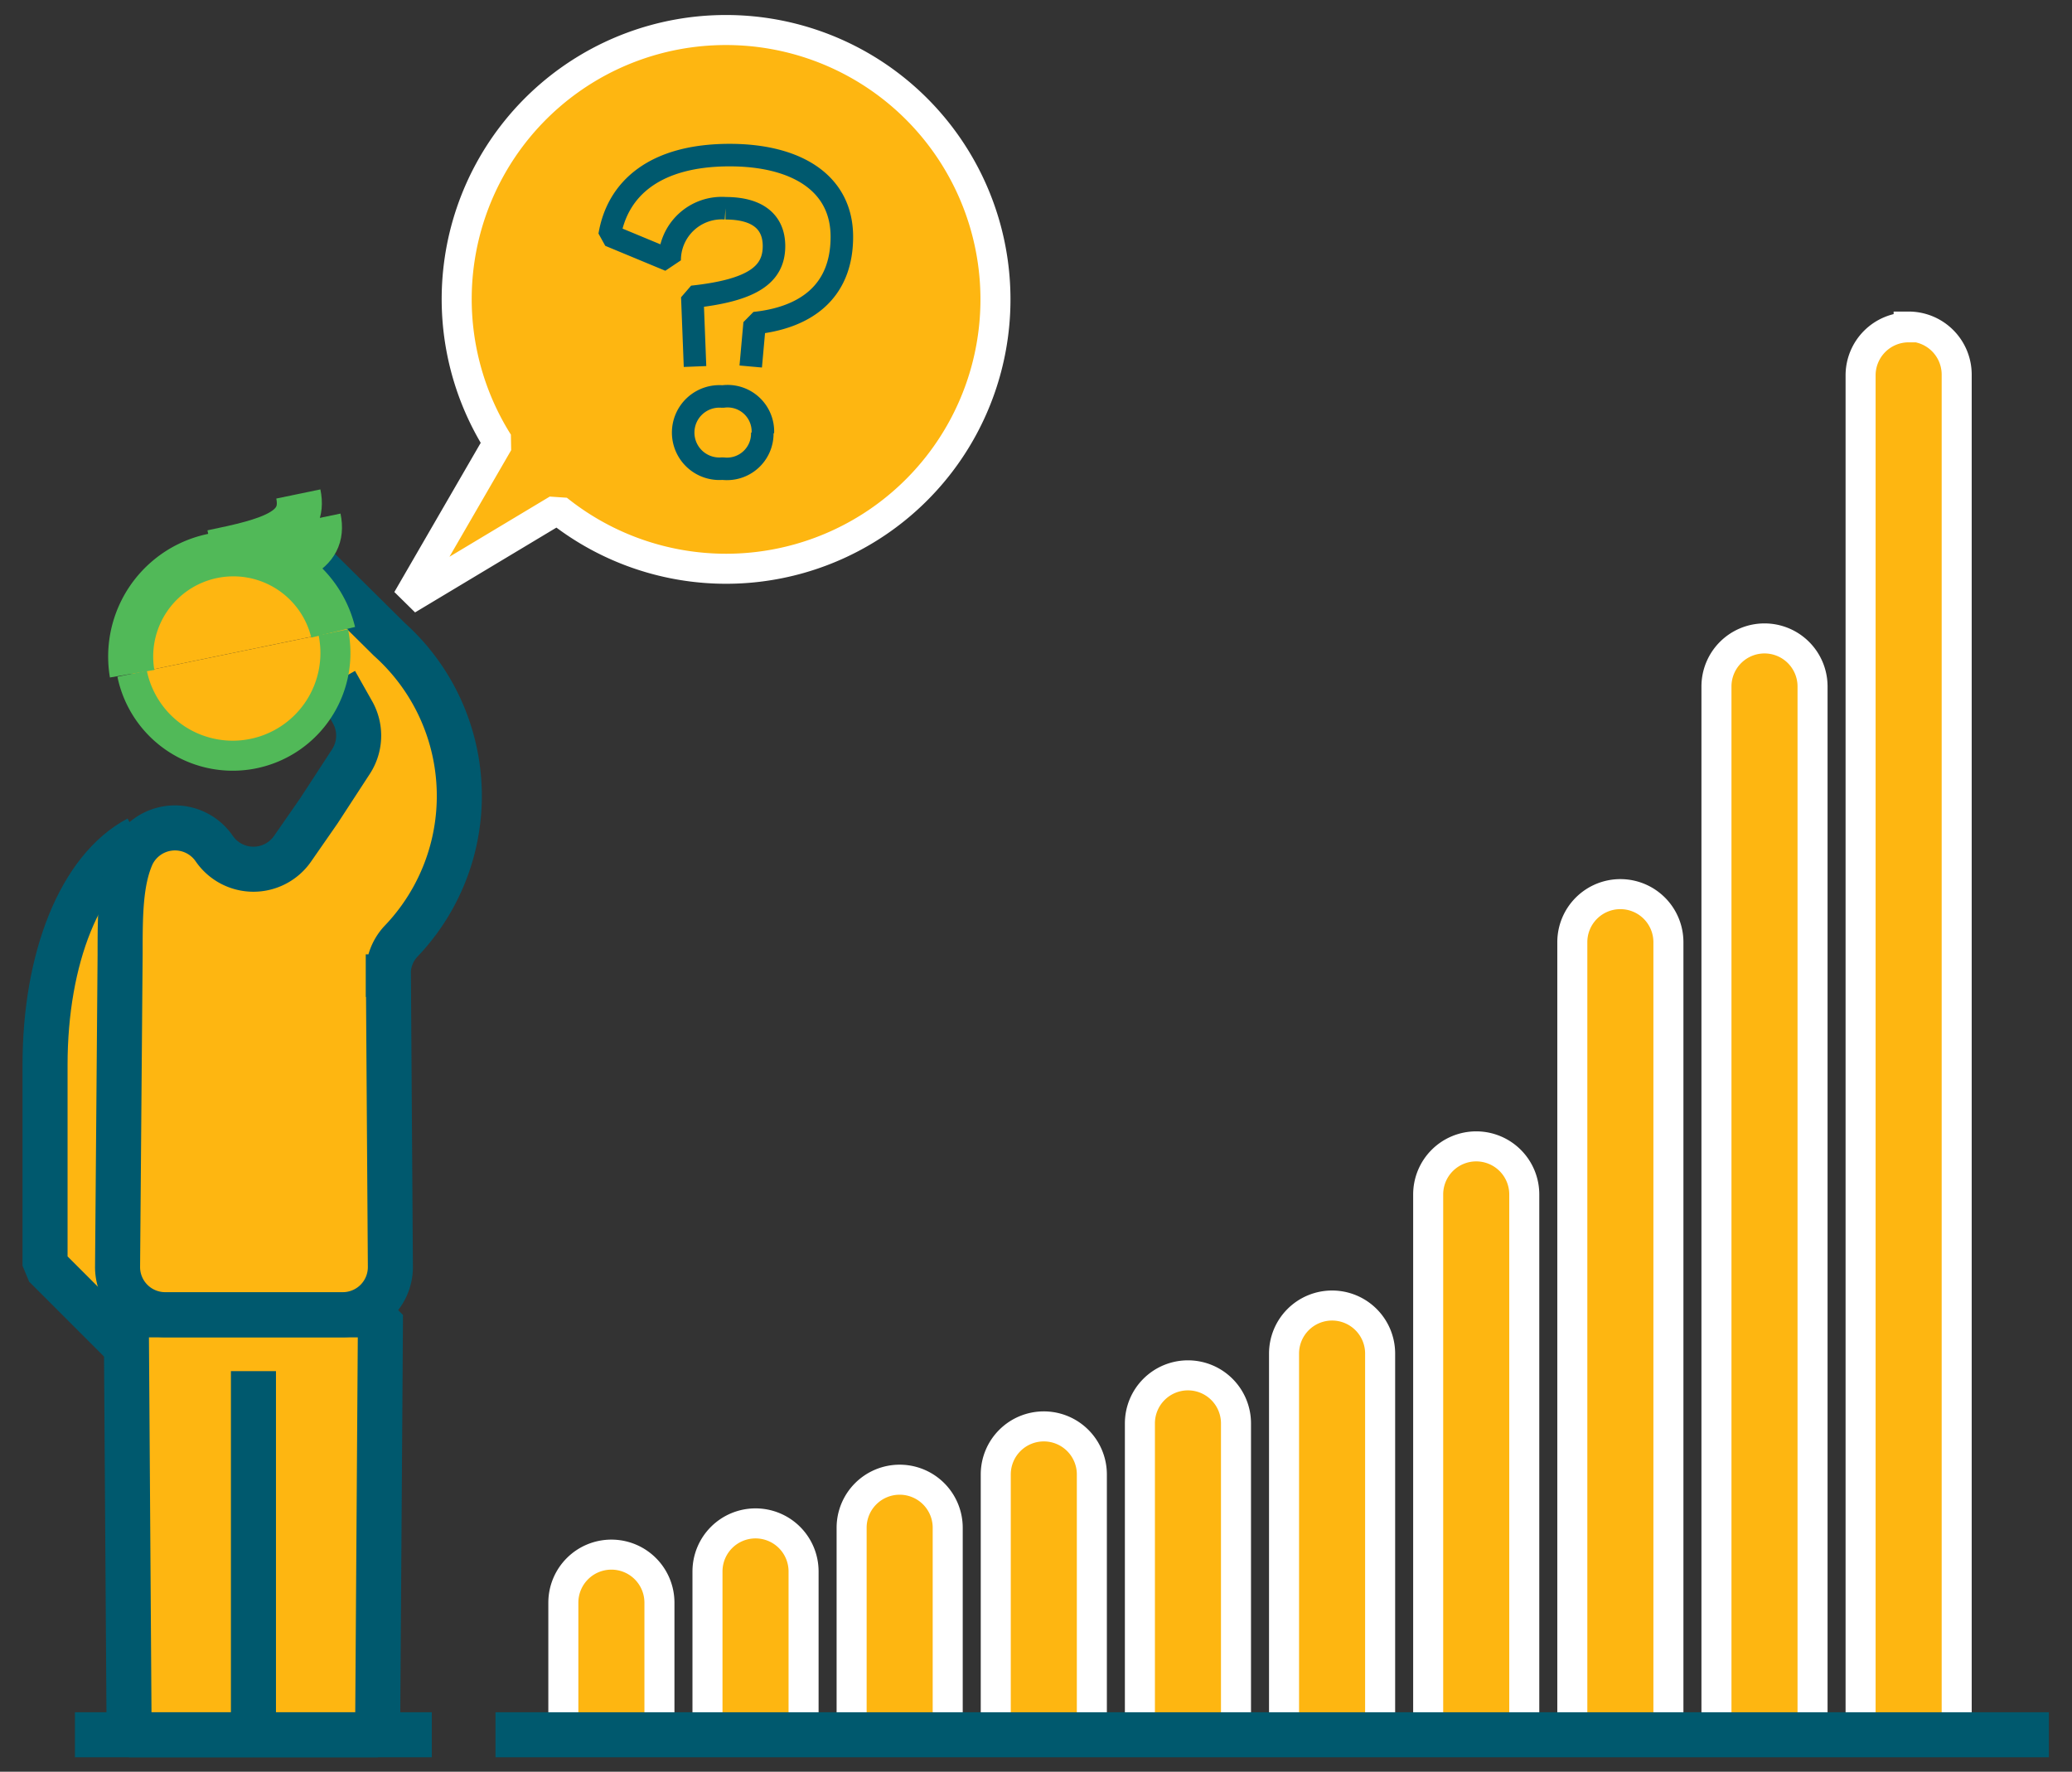 <svg id="Calque_1" data-name="Calque 1" xmlns="http://www.w3.org/2000/svg" viewBox="0 0 138 118"><rect x="0" y="0" width="138" height="118" fill="#333333" stroke="none"/><defs><style>.cls-1,.cls-2,.cls-6,.cls-7,.cls-8{fill:#feb611;}.cls-1,.cls-4{stroke:#00596e;}.cls-1,.cls-3,.cls-4{stroke-linejoin:bevel;}.cls-1,.cls-5,.cls-7{stroke-width:3px;}.cls-3,.cls-4,.cls-5{fill:none;}.cls-3,.cls-8{stroke:#fff;}.cls-3,.cls-6,.cls-8{stroke-width:2px;}.cls-4{stroke-width:1.5px;}.cls-5,.cls-6,.cls-7{stroke:#51b958;}.cls-5,.cls-6,.cls-7,.cls-8{stroke-miterlimit:10;}</style></defs><title>icon_simulateur</title><polygon class="cls-1" points="25.34 87.57 25.15 115.54 16.88 115.54 16.88 91.32 16.88 115.54 8.6 115.54 8.41 87.57 25.34 87.57"/><path class="cls-1" d="M9.2,55.84C5.32,57.89,3,63.85,3,70.92V84.3l5,5"/><polyline class="cls-1" points="16.88 115.54 4.99 115.54 7.53 115.54"/><polyline class="cls-1" points="16.88 115.54 28.76 115.54 26.23 115.54"/><path class="cls-1" d="M19.94,36.65l6,5.94a14,14,0,0,1,.73,20.14,3.15,3.15,0,0,0-.81,2.11V66.4l0-2.84.14,20.81a3.17,3.17,0,0,1-3.17,3.19H11a3.17,3.17,0,0,1-3.17-3.19L8,63.56C8,61,8,58.7,8.8,56.93a3.17,3.17,0,0,1,5.47-.41h0a3.17,3.17,0,0,0,5.22,0L21.24,54l2.13-3.27a3.17,3.17,0,0,0,.1-3.31l-1.13-2"/><path class="cls-2" d="M48.33,2A17.92,17.92,0,0,0,33.18,29.48L27.13,39.93l10-6A17.94,17.94,0,1,0,48.33,2Z"/><path class="cls-3" d="M48.33,2A17.92,17.92,0,0,0,33.18,29.48L27.13,39.93l10-6A17.94,17.94,0,1,0,48.33,2Z"/><path class="cls-4" d="M46.29,24.41l-.18-4.64c4-.43,5.44-1.48,5.44-3.38,0-1.54-1-2.52-3.23-2.52a3.47,3.47,0,0,0-3.72,3.47l-4-1.66c.52-3.11,3-5.35,8-5.35,4.37,0,7.47,1.81,7.47,5.44,0,3.78-2.55,5.41-5.81,5.75L50,24.41m.77,4.4a2.35,2.35,0,0,1-2.64,2.4,2.41,2.41,0,1,1,0-4.8A2.35,2.35,0,0,1,50.81,28.81Z"/><path class="cls-5" d="M15.46,38.4c3.83-.79,6.26-1.43,5.75-3.89"/><path class="cls-5" d="M14.12,36.79c3.83-.79,6.26-1.43,5.75-3.89"/><path class="cls-6" d="M8.8,44.87a6.84,6.84,0,1,0,13.4-2.76"/><path class="cls-7" d="M22.19,42.11A6.84,6.84,0,0,0,8.8,44.87"/><path class="cls-8" d="M40.72,103.54h0a3.2,3.2,0,0,1,3.2,3.2v8.8a0,0,0,0,1,0,0h-6.4a0,0,0,0,1,0,0v-8.8A3.2,3.2,0,0,1,40.72,103.54Z"/><path class="cls-8" d="M50.32,101.46h0a3.2,3.2,0,0,0-3.2,3.2v10.89h6.4V104.66A3.2,3.2,0,0,0,50.32,101.46Z"/><path class="cls-8" d="M59.92,98.55h0a3.2,3.2,0,0,0-3.2,3.2v13.8h6.4v-13.8A3.2,3.2,0,0,0,59.92,98.55Z"/><path class="cls-8" d="M69.52,95h0a3.2,3.2,0,0,0-3.2,3.2v17.34h6.4V98.2A3.2,3.2,0,0,0,69.52,95Z"/><path class="cls-8" d="M79.12,91.6h0a3.2,3.2,0,0,0-3.2,3.2v20.74h6.4V94.8A3.2,3.2,0,0,0,79.12,91.6Z"/><path class="cls-8" d="M88.72,86.95h0a3.2,3.2,0,0,0-3.2,3.2v25.4h6.4V90.15A3.2,3.2,0,0,0,88.72,86.95Z"/><path class="cls-8" d="M98.32,76.35h0a3.2,3.2,0,0,0-3.2,3.2v36h6.4v-36A3.2,3.2,0,0,0,98.32,76.35Z"/><path class="cls-8" d="M107.92,59.55h0a3.2,3.2,0,0,0-3.2,3.2v52.8h6.4V62.75A3.2,3.2,0,0,0,107.92,59.55Z"/><path class="cls-8" d="M117.52,42.52h0a3.2,3.2,0,0,1,3.2,3.2v69.82a0,0,0,0,1,0,0h-6.4a0,0,0,0,1,0,0V45.72a3.2,3.2,0,0,1,3.2-3.2Z"/><path class="cls-8" d="M127.12,21.75h0a3.2,3.2,0,0,1,3.2,3.2v90.59a0,0,0,0,1,0,0h-6.4a0,0,0,0,1,0,0V25a3.2,3.2,0,0,1,3.2-3.2Z"/><line class="cls-1" x1="33" y1="115.54" x2="136.46" y2="115.54"/></svg>